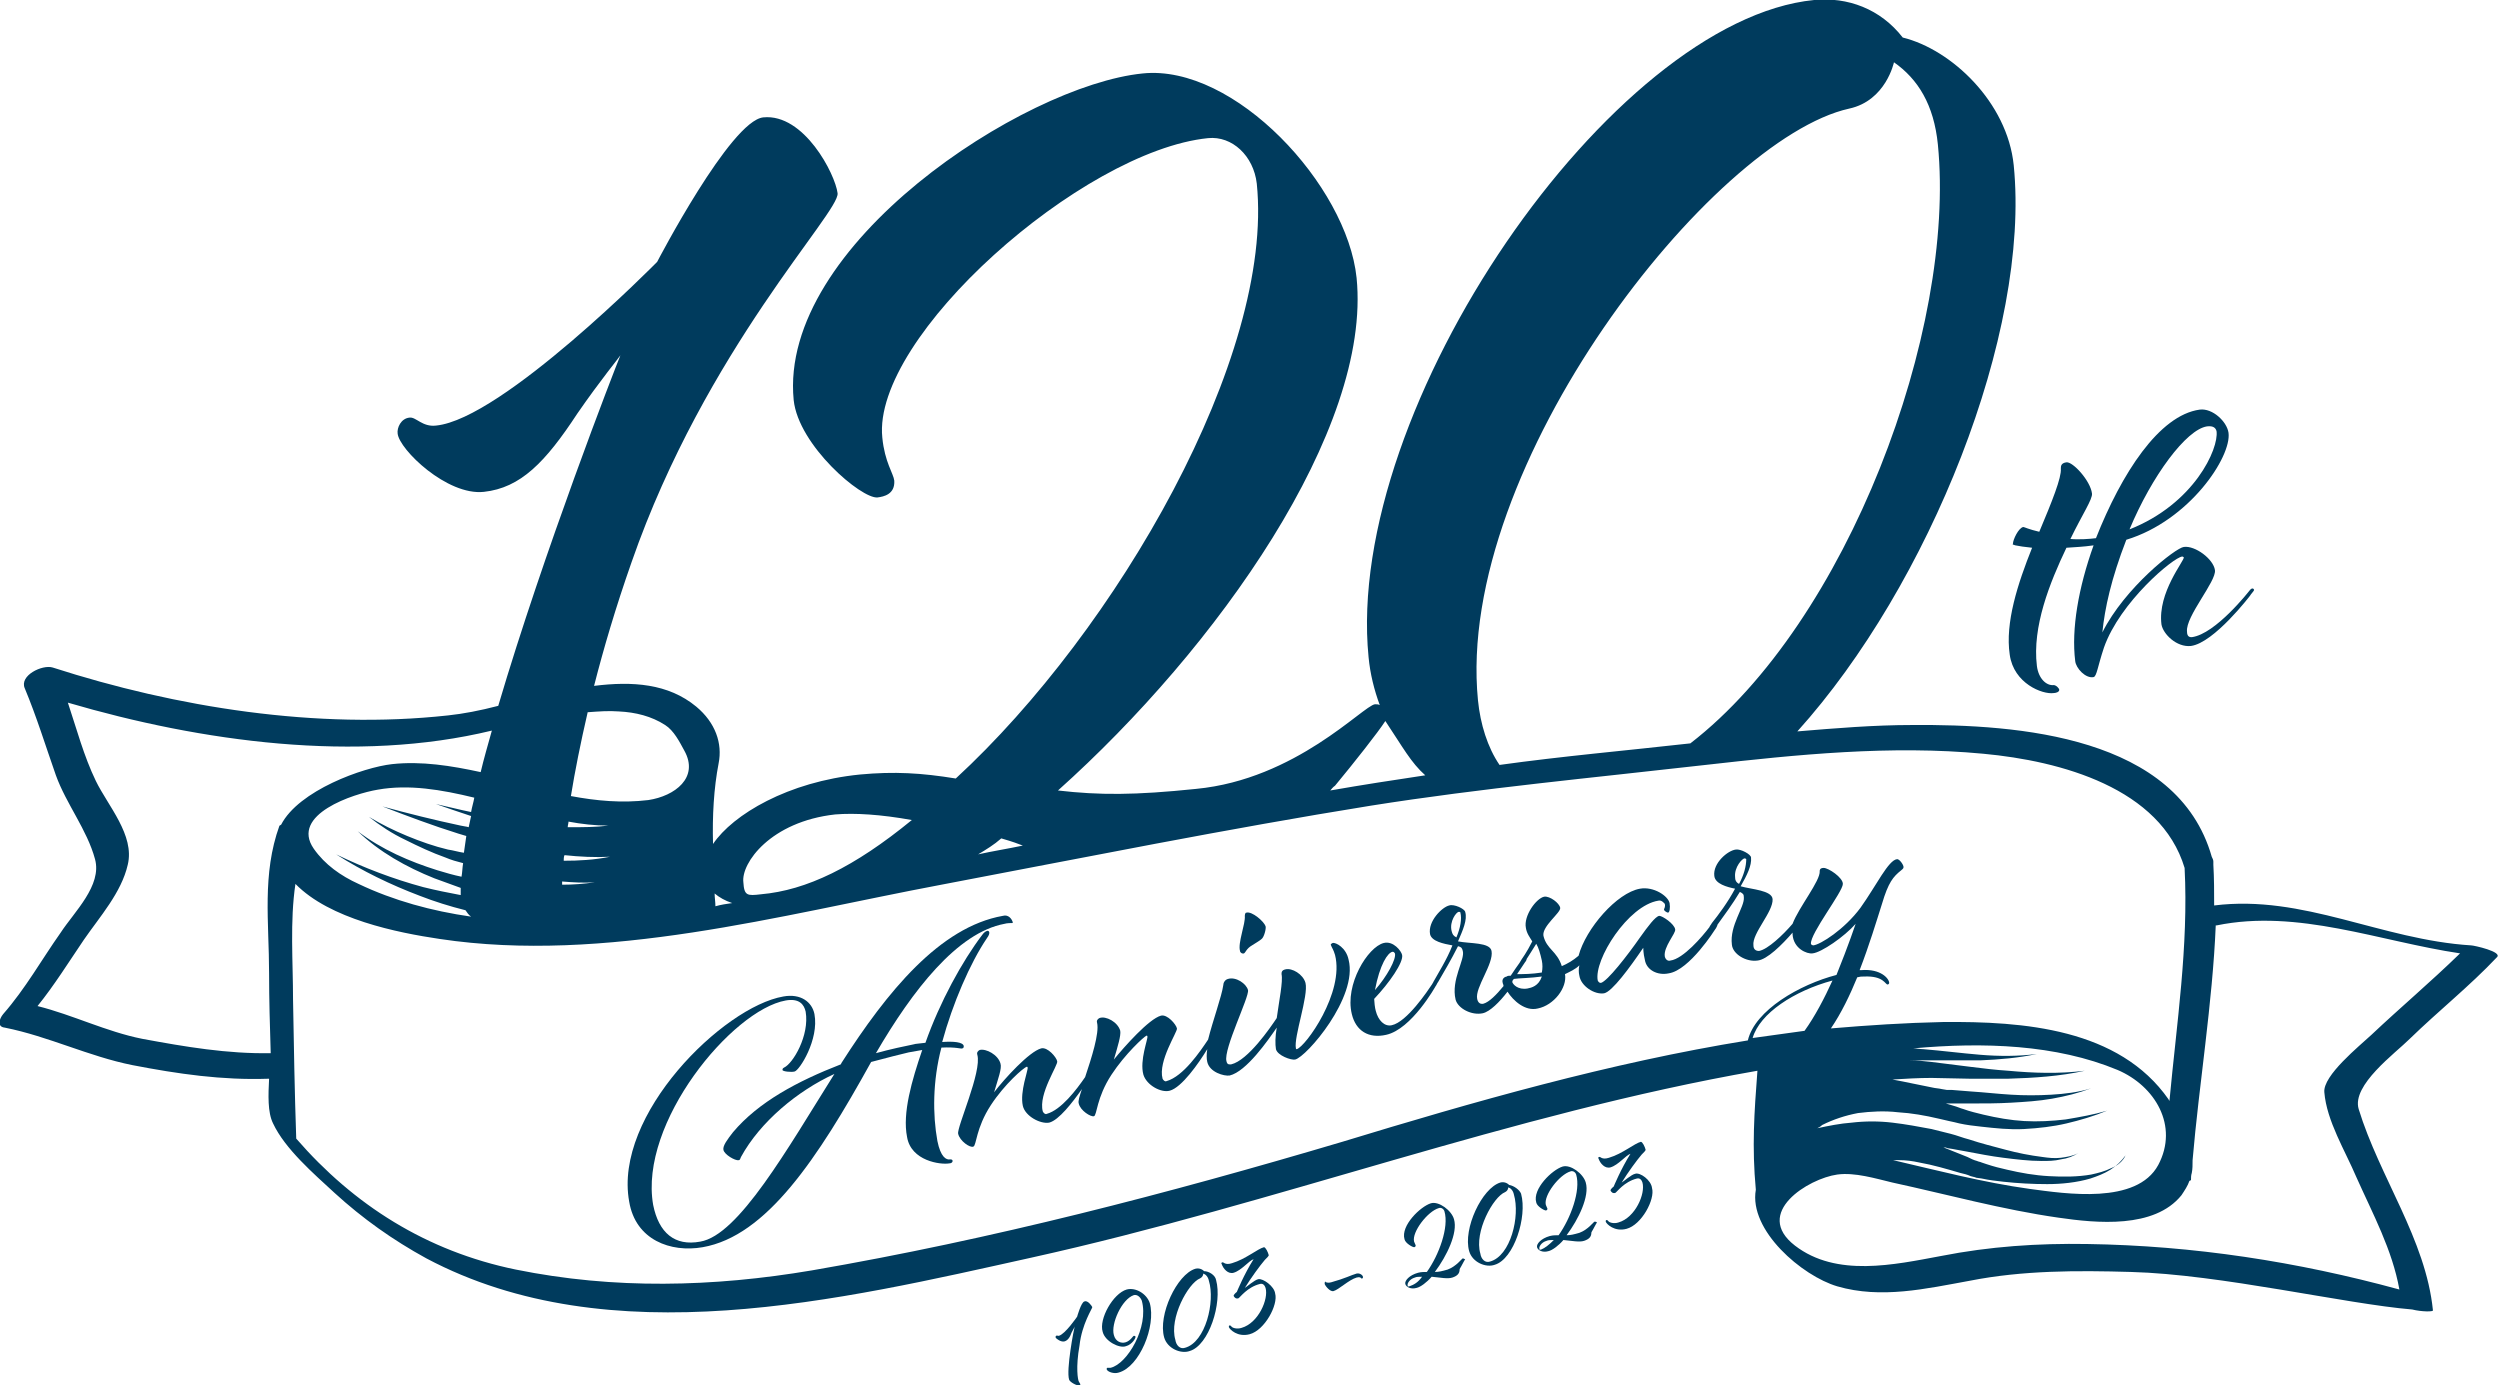 <?xml version="1.0" encoding="utf-8"?>
<!-- Generator: Adobe Illustrator 27.1.1, SVG Export Plug-In . SVG Version: 6.00 Build 0)  -->
<svg version="1.1" id="Napoleon_State_Bank" xmlns="http://www.w3.org/2000/svg" xmlns:xlink="http://www.w3.org/1999/xlink"
	 x="0px" y="0px" viewBox="0 0 313.1 173.5" style="enable-background:new 0 0 313.1 173.5;" xml:space="preserve">
<style type="text/css">
	.st0{fill:#003B5D;}
</style>
<g>
	<path class="st0" d="M252.4,68.3c0.5,0.1,1.1,0.2,2.1,0.3c-1.8,4.5-3.4,9.4-2.8,13.4c0.5,3.6,4.1,5,5.5,4.8c0.2,0,0.7-0.1,0.7-0.4
		c0-0.2-0.4-0.6-0.7-0.6c-0.9,0.1-1.9-0.8-2.1-2.4c-0.6-4.9,1.6-10.4,3.7-14.8c1.3-0.1,2-0.1,3.4-0.3c-1.9,5.3-2.8,10.5-2.3,14.5
		c0.1,0.9,1.3,2.2,2.3,2c0.4-0.1,0.5-1.3,1.3-3.7c2-5.7,8.7-11.3,9.8-11.4c0.1,0,0.2,0.1,0.2,0.1c0.1,0.4-3.3,4.4-2.8,8.4
		c0.2,1.2,1.9,2.9,3.7,2.7c2.9-0.4,7.4-6.3,7.4-6.3c0.1-0.2,0.5-0.6,0.5-0.7c0-0.1-0.1-0.2-0.2-0.2c-0.2,0-0.4,0.3-0.4,0.3
		s-4.2,5.4-7.2,5.8c-0.2,0-0.6,0-0.6-0.7c-0.2-1.9,3.7-6.3,3.5-7.7c-0.2-1.4-2.5-3.1-3.9-2.9c-1,0.1-7.4,5.1-10.2,10.7
		c0.3-3,1.1-6.7,3-11.6c7.9-2.4,13.2-10.4,12.8-13.4c-0.2-1.4-2-3.1-3.6-2.9c-5.1,0.7-9.8,8-13,16.1c-0.7,0.1-2.2,0.2-3.2,0.1
		c1.5-3.1,2.8-5,2.7-5.7c-0.2-1.6-2.4-4-3.2-3.9c-0.7,0.1-0.7,0.5-0.7,0.8c0.1,1.1-1.1,4.1-2.7,7.9c-1.3-0.3-1.9-0.6-2-0.6
		c-0.6,0.1-1.3,1.6-1.3,2.1C252,68.2,252.1,68.2,252.4,68.3z M276.4,53.4c0.8-0.1,1.1,0.2,1.2,0.6c0.3,2.2-2.8,9.1-10.9,12.3
		C269.5,59.6,273.8,53.8,276.4,53.4z"/>
	<path class="st0" d="M309.5,118.4c-11.3-0.7-21-6.4-32.2-5c0-1.7,0-3.4-0.1-5.1c0-0.1,0-0.3,0-0.4c0-0.2-0.1-0.4-0.2-0.6
		c-4.3-15.1-24.2-16.6-37.5-16.5c-4.8,0-9.6,0.4-14.4,0.8c16.5-18.3,29.2-49.9,27.1-70.9c-0.8-7.9-7.8-14.5-13.9-16
		c-2.8-3.6-6.9-5.1-11.1-4.7c-25.3,2.5-58.9,51-55.8,82.3c0.2,2.1,0.7,4.1,1.4,6c-0.2-0.1-0.4-0.1-0.6-0.1
		c-1.5,0.2-9.9,9.4-22.4,10.6c-7.7,0.8-12.1,0.8-17.3,0.2c19.9-17.8,39.3-45.2,37.4-64.2C168.7,23.2,154.6,8,143.1,9.2
		c-14.9,1.5-45.6,21.5-43.7,40.9c0.6,5.7,8.5,12.4,10.5,12.2c0.8-0.1,2.2-0.4,2.1-2.1c-0.1-0.9-1.2-2.3-1.5-5.4
		c-1.3-12.6,25-35.9,40.8-37.5c3-0.3,5.7,2.2,6.1,5.7c2.2,21.6-17.5,55.9-37.7,74.5c-4.3-0.7-7.7-0.9-12-0.5c-9,0.9-15.9,5-18.4,8.7
		c-0.1-3.5,0.1-7,0.7-10.1c0.5-2.5-0.4-5.1-2.8-7.1c-3.5-2.9-8-3.2-12.8-2.6c1.2-4.7,2.7-9.8,4.7-15.5c9.3-26.7,26.1-43.8,25.8-46.2
		s-4.2-10-9.3-9.5c-4.1,0.4-13.3,18.1-13.3,18.1S62.9,52.5,54.6,53.3c-1.7,0.2-2.5-1.1-3.3-1c-1.1,0.1-1.6,1.3-1.5,2
		c0.2,2,6.2,7.8,10.8,7.3c4.6-0.5,7.7-3.7,11.7-9.8c2.9-4.2,5.3-7.1,5.4-7.3c-0.7,1.7-9.6,24.6-15.3,43.9c-2.3,0.6-4.4,1-6.3,1.2
		c-16.4,1.8-34-1-49.5-6c-1.3-0.4-4.2,1-3.5,2.6c1.5,3.6,2.6,7.2,3.9,10.9c1.3,3.6,3.9,6.8,4.9,10.5c0.9,3.3-2.6,6.6-4.3,9.2
		c-2.4,3.4-4.4,7-7.2,10.2c-0.5,0.6-0.8,1.6,0.2,1.7c5.5,1.1,10.5,3.6,16,4.7c5.7,1.1,11.2,1.9,17,1.7c0,0,0,0,0.1,0
		c-0.1,2-0.2,4.2,0.5,5.6c1.5,3.2,5.1,6.3,7.7,8.7c3.5,3.2,7.3,5.9,11.5,8.2c23,12.2,51.9,5.2,75.8-0.1c30.7-6.8,60-18,90.9-23.4
		c-0.4,5.3-0.7,9.5-0.2,14.9c0,0,0,0,0,0c-0.9,5.1,5.8,10.8,10.2,12.1c5.5,1.6,11.1,0.3,16.6-0.7c6.6-1.3,13.4-1.3,20.2-1.1
		c11.2,0.3,26.8,4,35.2,4.7c1.2,0.3,2.7,0.3,2.6,0.1c0,0,0,0,0,0c-0.9-8.9-6.7-16.7-9.3-25.2c-0.9-3,4.6-7,6.4-8.8
		c3.6-3.5,7.5-6.6,10.9-10.2C313.5,119.2,309.8,118.4,309.5,118.4z M219.5,130c0.9-3.1,5.2-5.9,10-7.2c-1,2.2-2.2,4.5-3.5,6.3
		C223.8,129.4,221.7,129.7,219.5,130z M264.4,146.3c-0.8,0.4-1.6,0.6-2.5,0.8c-1.7,0.3-3.5,0.3-5.3,0.2c-1.8-0.1-3.5-0.4-5.2-0.8
		c-0.9-0.2-1.7-0.4-2.6-0.7l-0.6-0.2c-0.2-0.1-0.4-0.1-0.6-0.2c-0.4-0.1-0.8-0.3-1.2-0.5c-1-0.4-2-0.8-3-1.2c0.2,0,0.3,0,0.5,0.1
		c0.8,0.1,1.6,0.3,2.3,0.4c1.6,0.3,3.1,0.6,4.7,0.8c1.6,0.2,3.2,0.4,4.8,0.4c0.8,0,1.6,0,2.4-0.2c0.8-0.1,1.6-0.4,2.2-0.8
		c-0.7,0.4-1.5,0.5-2.2,0.6c-0.8,0.1-1.6,0-2.3-0.1c-1.6-0.2-3.1-0.5-4.6-0.9c-1.5-0.4-3.1-0.8-4.6-1.3c-0.8-0.2-1.5-0.5-2.3-0.7
		c-0.4-0.1-0.8-0.2-1.2-0.3l-1.2-0.3c-1.6-0.3-3.2-0.6-4.9-0.8c-1.7-0.2-3.4-0.2-5.1,0c-1.4,0.1-2.9,0.4-4.3,0.7
		c0.2-0.1,0.4-0.2,0.6-0.4c1.4-0.7,2.9-1.2,4.5-1.5c1.6-0.2,3.3-0.3,5-0.1c1.7,0.1,3.4,0.4,5.1,0.8l1.3,0.3c0.5,0.1,0.9,0.2,1.3,0.3
		c0.9,0.2,1.8,0.3,2.7,0.4c1.8,0.2,3.6,0.4,5.4,0.3c1.8-0.1,3.6-0.3,5.3-0.7c1.7-0.4,3.4-0.9,5.1-1.6c-1.7,0.5-3.4,0.8-5.2,1.1
		c-1.7,0.2-3.5,0.3-5.2,0.2c-1.7-0.1-3.4-0.4-5.1-0.8c-0.8-0.2-1.7-0.4-2.5-0.7c-0.4-0.1-0.8-0.3-1.2-0.4l-1-0.3l0.3,0
		c0.1,0,0.2,0,0.3,0l2.5,0c1.7,0,3.4,0,5.1-0.1c1.7-0.1,3.4-0.2,5.1-0.5c1.7-0.3,3.3-0.7,4.9-1.3c-1.6,0.5-3.3,0.7-5,0.8
		c-1.7,0.1-3.4,0.1-5,0c-1.7-0.1-3.4-0.3-5-0.4l-2.5-0.2c-0.1,0-0.2,0-0.3,0l-0.3,0l-0.6-0.1c-0.4-0.1-0.8-0.1-1.2-0.2
		c-1.6-0.3-3.3-0.7-5-1c1.6-0.1,3.3-0.2,4.9-0.2l4.8,0.1c1.6,0,3.2,0,4.8,0c3.2-0.1,6.5-0.3,9.6-1c-3.2,0.4-6.4,0.3-9.6,0
		c-1.6-0.1-3.2-0.3-4.8-0.5l-4.8-0.6c-0.9-0.1-1.8-0.2-2.7-0.2c0.6,0,1.1,0,1.7,0c2.4,0,4.7,0,7.1,0c2.4-0.1,4.8-0.3,7.1-0.8
		c-2.3,0.3-4.7,0.3-7.1,0.1c-2.4-0.2-4.7-0.5-7.1-0.7c-0.4,0-0.9-0.1-1.3-0.1c8.8-0.8,17.9-0.5,25.6,2.7c4.7,2,7.7,7,5.1,11.9
		c-2.7,5-11.6,3.6-16.1,3c-5.8-0.8-11.5-2.3-17.1-3.6c0.3,0,0.6,0,0.8,0c0.8,0,1.6,0.1,2.5,0.3c1.7,0.3,3.4,0.8,5.1,1.3
		c0.4,0.1,0.9,0.2,1.3,0.4c0.3,0.1,0.5,0.1,0.7,0.2l0.7,0.1c0.9,0.2,1.8,0.3,2.7,0.4c1.8,0.2,3.7,0.3,5.5,0.3c1.8,0,3.7-0.2,5.4-0.7
		c0.9-0.3,1.7-0.6,2.5-1.1c0.8-0.5,1.4-1.1,1.9-1.8C265.9,145.4,265.2,146,264.4,146.3z M231.6,13.6c4.6-1,5.6-5.8,5.6-5.8
		c3,2.1,5,5.3,5.5,10.3c2.3,23.2-11.3,59.8-31,75c-8,0.9-16,1.6-23.9,2.7c-1.5-2.2-2.4-5.1-2.7-8.1
		C182.2,58.3,214.5,17.4,231.6,13.6z M173.5,90.3c2.2,3.3,3.2,5.2,5,6.8c-4,0.6-7.9,1.2-11.9,1.9c0.2-0.2,0.3-0.4,0.6-0.6
		C169.6,95.5,172.6,91.7,173.5,90.3z M125.4,105c1.4,0.4,2.2,0.7,2.7,0.9c-1.9,0.4-3.8,0.7-5.6,1.1
		C123.5,106.4,124.5,105.8,125.4,105z M104.6,102c2.5-0.2,5.7,0,9.6,0.7c-7.2,5.9-13.2,8.8-18.9,9.3c-1.7,0.2-2.1,0.2-2.2-1.5
		C92.8,108.1,96.5,102.9,104.6,102z M91.7,113.1c-0.7,0.1-1.4,0.2-2.1,0.4c0-0.5-0.1-1.1-0.1-1.6C90.1,112.4,90.8,112.8,91.7,113.1z
		 M47.3,98.9c3.9-0.7,8,0,12.1,1c-0.1,0.6-0.3,1.2-0.4,1.8c-1.5-0.3-3-0.7-4.4-1c1.4,0.5,2.9,1,4.4,1.5c-0.1,0.5-0.2,0.9-0.3,1.4
		c-0.3-0.1-0.6-0.1-1-0.2c-3.3-0.7-6.5-1.5-9.8-2.4c3.1,1.2,6.3,2.4,9.5,3.4c0.3,0.1,0.7,0.2,1,0.3c-0.1,0.7-0.2,1.4-0.3,2.1
		c-0.7-0.1-1.3-0.3-2-0.4c-1.7-0.4-3.4-1-5.1-1.7c-1.7-0.7-3.3-1.5-4.8-2.4c1.4,1.1,2.9,2.1,4.6,2.9c1.6,0.8,3.3,1.6,5,2.2
		c0.7,0.3,1.4,0.5,2.2,0.7c-0.1,0.6-0.1,1.2-0.2,1.7c-1-0.2-2-0.5-3-0.8c-3.5-1.1-7-2.6-10-4.9c2.7,2.6,6.1,4.5,9.6,5.9
		c1.1,0.4,2.2,0.8,3.3,1.2c0,0.3,0,0.6,0,0.9c-1.6-0.3-3.1-0.6-4.7-1c-3.7-1-7.4-2.4-10.9-4.1c3.3,2.1,6.8,3.8,10.5,5.2
		c1.8,0.7,3.7,1.3,5.7,1.8c0.2,0.3,0.4,0.6,0.7,0.8c-4.9-0.7-9.7-2-14.1-4.1c-2.2-1-4.2-2.4-5.6-4.4C36.3,102,44.3,99.4,47.3,98.9z
		 M70.4,110.4c1.3,0.1,2.7,0.2,4.1,0.1c-1.4,0.2-2.7,0.3-4.1,0.3C70.4,110.7,70.4,110.6,70.4,110.4z M70.6,107.8
		c0-0.2,0-0.5,0.1-0.7c1.9,0.2,3.8,0.3,5.7,0.2C74.4,107.7,72.5,107.8,70.6,107.8z M71.4,103.6c-0.1,0-0.2,0-0.3,0
		c0-0.2,0.1-0.5,0.1-0.7c1.6,0.3,3.3,0.5,5,0.5C74.6,103.6,73,103.6,71.4,103.6z M77.5,89.1c2.1,0.1,4.1,0.6,5.8,1.7
		c1.1,0.7,1.8,2.1,2.4,3.2c1.9,3.4-1.2,5.7-4.5,6.2c-3.3,0.4-6.5,0.1-9.7-0.5c0.5-3.1,1.2-6.6,2.1-10.5C75,89.1,76.2,89,77.5,89.1z
		 M17.8,130.1c-4.5-0.9-8.7-3-13.1-4.1c2.1-2.6,3.9-5.5,5.8-8.3c2-2.9,4.7-5.9,5.5-9.4c0.9-3.7-2.5-7.4-4-10.5
		c-1.5-3.1-2.4-6.5-3.5-9.8c16.7,4.9,36.2,7.6,53.1,3.5c-0.5,1.8-1,3.5-1.4,5.2c-3.7-0.8-7.4-1.4-11.1-1c-3.6,0.4-11.7,3.3-13.9,7.6
		c-0.1,0-0.1,0.1-0.2,0.1c-2.2,6.1-1.3,12.1-1.3,18.5c0,3.3,0.1,6.6,0.2,9.9c0,0,0,0,0,0.1C28.5,132,23.2,131.1,17.8,130.1z
		 M101.7,159.1c-12.4,2.1-24.8,2.4-37.1-0.1c-11.2-2.3-20.3-8.1-27.5-16.4c-0.2-5.8-0.3-11.6-0.4-17.4c0-4.8-0.4-9.8,0.3-14.5
		c4.3,4.4,12.7,6.1,18.1,6.9c20.7,3.1,42.6-3,62.8-6.8c17.9-3.4,35.8-7,53.8-9.9c13.9-2.2,27.9-3.5,41.9-5.1
		c11.5-1.3,23.2-2.5,34.8-1.4c9.7,0.9,22.2,4.3,25.2,14.3c0.5,9.8-1,19.5-1.9,29.2c0-0.1-0.1-0.1-0.1-0.2
		c-6.2-8.9-18.2-9.8-28.3-9.7c-4.7,0.1-9.3,0.4-14,0.8c1.3-1.9,2.4-4.2,3.3-6.4c0.4-0.1,0.5-0.1,0.9-0.1c2.4-0.1,2.6,1,2.9,1
		c0.1,0,0.2-0.1,0.2-0.2c0-0.5-1-1.8-3.5-1.6l-0.2,0c1.2-3.1,2.1-6.1,2.8-8.3c0.8-2.7,1.4-3.4,2.4-4.2c0.1-0.1,0.3-0.2,0.3-0.4
		c0-0.3-0.5-1-0.8-1c-1.1,0.1-2.6,3.3-4.6,6.1c-2,2.7-5,4.6-5.9,4.7c-0.1,0-0.3-0.1-0.3-0.2c-0.1-1.3,4-6.5,4-7.5c0-0.8-1.8-2-2.4-2
		c-0.5,0-0.5,0.3-0.5,0.4c0.1,1.2-2.6,4.5-3.4,6.6c-1.2,1.4-3.1,3.2-4.2,3.4c-0.4,0-0.7-0.2-0.7-0.7c-0.2-1.5,2.5-4.2,2.4-5.8
		c-0.1-1.1-2.6-1.2-4-1.6c0.8-1.4,1.4-2.6,1.3-3.6c0-0.4-1.3-1.1-1.9-1c-1,0.1-2.9,1.7-2.7,3.3c0.1,1,1.6,1.4,2.6,1.6
		c-0.9,1.7-2.1,3.3-2.9,4.3c-0.1,0.2-0.3,0.4-0.3,0.5c-0.9,1.2-3.3,4-4.9,4.2c-0.3,0.1-0.6-0.1-0.7-0.5c-0.2-1.2,1.4-2.9,1.3-3.4
		c-0.1-0.7-1.6-1.7-2-1.7c-0.5,0.1-1.4,1.3-2.4,2.7c-1.6,2.3-4.1,5.5-4.9,5.7c-0.2,0-0.3-0.1-0.4-0.3c-0.5-2.6,3.8-9.4,7.6-10
		c0.4-0.1,0.7,0.3,0.8,0.4c0.1,0.4-0.1,0.6-0.1,0.7c0,0.2,0.4,0.4,0.5,0.4c0.2,0,0.3-0.6,0.2-1.2c-0.2-0.9-2-2.1-3.7-1.8
		c-2.9,0.5-6.8,5-7.7,8.4c-0.7,0.6-1.4,1-2.1,1.3c-0.6-1.9-1.9-2.1-2.3-3.8c-0.2-1.2,2.2-2.9,2.1-3.5c-0.1-0.6-1.3-1.5-2-1.4
		c-1,0.2-2.6,2.4-2.3,3.9c0.1,0.7,0.5,1.2,0.8,1.7c-0.7,1.4-1.3,2.2-1.3,2.2c-0.1,0.2-0.2,0.3-0.3,0.5c-0.3,0.4-0.7,1-1.1,1.6
		c-0.2,0-0.4,0-0.5,0.1c-0.5,0.1-0.6,0.5-0.5,0.8c0,0.1,0.1,0.2,0.1,0.4c-0.9,1.1-1.8,2-2.5,2.2c-0.4,0.1-0.7-0.1-0.8-0.6
		c-0.3-1.4,2.1-4.4,1.8-6c-0.2-1.1-2.7-0.9-4.2-1.2c0.6-1.4,1.2-2.7,0.9-3.7c-0.1-0.4-1.4-1-2-0.8c-0.9,0.2-2.7,2-2.4,3.6
		c0.2,0.9,1.7,1.2,2.8,1.4c-0.7,1.8-1.8,3.5-2.4,4.6c0,0.1-0.1,0.1-0.1,0.2c-0.6,0.9-3.2,4.8-5.1,5.2c-0.9,0.2-1.7-0.6-2-1.8
		c-0.1-0.3-0.2-1.2-0.2-1.5c1.9-2,3.7-4.6,3.5-5.5c-0.1-0.5-1.1-1.8-2.3-1.5c-2,0.5-4.9,5.2-4,8.9c0.5,2.1,2.1,3.1,4.3,2.6
		c3.2-0.7,6.2-6.1,6.2-6.1c0.1-0.1,0.2-0.4,0.3-0.5c0.7-1.2,1.7-2.9,2.5-4.5c0.4,0.1,0.5,0.2,0.6,0.6c0.3,1.1-1.5,3.6-0.9,6.1
		c0.3,1.1,2,2,3.4,1.7c0.9-0.2,2.1-1.4,3.1-2.7c0.7,1.1,2.2,2.5,3.8,2.1c2-0.4,3.7-2.6,3.4-4.3c0.6-0.3,1.3-0.6,1.8-1.1
		c-0.1,0.4-0.1,0.9,0,1.3c0.2,1.3,1.9,2.4,3.1,2.2c1-0.2,3.2-3.2,4.9-5.7c0,0,0,0.7,0.2,1.5c0.2,1.3,1.6,2,3,1.7
		c2.6-0.4,5.8-5.5,5.8-5.5c0.1-0.1,0.3-0.5,0.3-0.6c0,0,0,0,0,0c0.8-1.1,1.9-2.6,2.8-4.1c0.4,0.2,0.5,0.3,0.5,0.7
		c0.1,1.2-1.8,3.5-1.5,5.9c0.1,1.2,1.8,2.2,3.2,2c1.2-0.1,3.1-2,4.4-3.5c0,0.1,0,0.1,0,0.2c0.1,1.8,1.8,2.5,2.5,2.4
		c1.1-0.1,4-2.1,5.4-3.7c0,0-0.9,2.7-2.4,6.4c-4.6,1.2-10.2,4.4-11.1,8.2c-17.3,2.8-34.4,7.7-50.8,12.7
		C146.2,149.5,124.3,155.2,101.7,159.1z M217.8,110.7c-0.4-0.2-0.5-0.5-0.5-0.9c-0.1-1.2,0.9-2.3,1.2-2.3c0.1,0,0.2,0.1,0.2,0.1
		C218.7,108.5,218.4,109.6,217.8,110.7z M189.6,122.6c0.6-0.1,2.1-0.1,3.5-0.3c-0.4,1.2-1.3,1.4-1.8,1.5c-1.2,0.2-1.8-0.5-1.9-0.8
		C189.4,122.8,189.5,122.7,189.6,122.6z M190,122c0.6-0.9,1-1.5,1-1.5c0.1-0.1,0.2-0.3,0.2-0.4c0.3-0.5,0.6-0.9,1.2-1.9
		c0.3,0.5,0.5,1.2,0.7,2.1c0.1,0.5,0.1,1,0,1.5C191.8,122,190.8,122,190,122z M182.4,117.4c-0.4-0.2-0.5-0.4-0.6-0.8
		c-0.3-1.2,0.6-2.4,0.9-2.4c0.1,0,0.2,0,0.2,0.1C183.1,115.1,182.9,116.2,182.4,117.4z M172.2,124c0.6-3.2,1.6-4.7,2.2-4.8
		c0.2,0,0.2,0.1,0.3,0.2C174.9,120.1,173.7,122.3,172.2,124z M297,129.6c-1.5,1.4-6.1,5.1-5.9,7.2c0.3,3.6,2.6,7.3,4,10.6
		c2.1,4.7,4.5,9.1,5.4,14.1c-12.8-3.5-25.8-5.5-39.1-5.7c-6.2-0.1-12.2,0.3-18.3,1.5c-5.9,1.1-13.1,2.7-18.3-1.3
		c-5.3-4.1,1.7-8.4,5.3-8.9c2.2-0.3,4.8,0.5,6.9,1c6.9,1.5,13.8,3.4,20.8,4.4c4.8,0.7,12,1.4,15.4-2.8c0.4-0.6,0.8-1.2,1-1.8
		l0.2-0.1c0-0.3,0-0.6,0.1-0.9c0.1-0.5,0.1-1,0.1-1.6c0.8-9.4,2.5-19.7,2.9-29.4c0.1,0,0.1,0,0.1,0c10.2-2.1,20.4,2,30.5,3.5
		C304.4,123,300.6,126.2,297,129.6z"/>
	<path class="st0" d="M136.8,163.7c-0.1-0.2-0.6-0.9-1-0.7c-0.4,0.1-0.9,1.9-0.9,1.9s-1.5,2.2-2.3,2.4c-0.2,0-0.3-0.1-0.3,0
		c-0.1,0-0.1,0.1-0.1,0.2c0.1,0.2,0.7,0.6,1.1,0.5c0.4-0.1,0.7-0.5,0.9-1.1c0.2-0.4,0.4-0.7,0.4-0.8c-0.1,0.3-1.1,5.5-0.7,6.7
		c0.1,0.3,1,0.8,1.3,0.7c0.1,0,0.1-0.1,0.1-0.1c0-0.1-0.1-0.2-0.2-0.4c-0.1-0.2-0.4-1.7,0.1-4.5
		C135.5,165.8,136.8,163.9,136.8,163.7z"/>
	<path class="st0" d="M141.1,161.5c-1.7,0.5-3.5,3.7-3,5.3c0.3,1.2,2.1,2.1,2.9,1.8c0.8-0.2,1.3-1.1,1.2-1.2c0-0.1-0.1-0.1-0.2-0.1
		c-0.1,0-0.4,0.6-1,0.8c-0.6,0.2-1.3-0.1-1.5-0.9c-0.4-1.4,1-4.5,2.5-5c0.4-0.1,0.8,0.2,1,0.7c0.9,3.3-1.8,7.9-3.9,8.4
		c-0.1,0-0.4,0-0.4,0c-0.1,0-0.1,0.1-0.1,0.2c0.1,0.3,0.9,0.6,1.5,0.4c2.6-0.7,4.7-5.8,3.9-8.7C143.6,162,142.2,161.2,141.1,161.5z"
		/>
	<path class="st0" d="M150.8,159.2c-0.3-0.3-0.7-0.4-1.1-0.3c-2.3,0.7-4.7,5.8-3.9,8.6c0.4,1.4,2.1,2.1,3.2,1.7
		c2.4-0.7,4.1-6,3.3-8.9C152.2,159.7,151.4,159.2,150.8,159.2z M148.4,168.8c-0.6,0.2-1.1-0.3-1.2-1c-0.8-2.7,1.6-7.1,3.1-7.7
		c0.4-0.2,0.4-0.6,0.4-0.6c0.3,0.1,0.6,0.4,0.7,0.9C152.2,163,151,168.1,148.4,168.8z"/>
	<path class="st0" d="M157.6,160.2c-0.5,0.1-1.5,1-1.7,1.1c0.8-1.3,1.9-2.8,2.5-3.5c0.3-0.3,0.5-0.5,0.5-0.6c-0.1-0.4-0.4-1-0.6-1
		c-0.8,0.2-2.3,1.5-4,2c-0.9,0.3-1.1-0.2-1.2-0.1c-0.1,0-0.2,0.1-0.1,0.2c0.2,0.6,0.8,1.3,1.5,1.1c1-0.3,1.9-1.5,2.5-1.7
		c-1.2,1.9-2.1,4.1-2.1,4.1s-0.4,0.3-0.4,0.5c0.1,0.2,0.3,0.4,0.6,0.3c0.2-0.1,1.1-1.4,2.7-1.8c0.4-0.1,0.6,0.2,0.7,0.5
		c0.4,1.4-0.9,4.4-3,5c-0.6,0.2-1.2,0-1.3-0.2c-0.1-0.1-0.1-0.1-0.2-0.1c-0.1,0-0.1,0.1-0.1,0.2c0.1,0.3,1.1,1.3,2.6,0.9
		c1.9-0.5,3.6-3.7,3.2-5.1C159.6,161.1,158.2,160.1,157.6,160.2z"/>
	<path class="st0" d="M169.9,159.5c-0.7,0.2-1.4,0.6-3.2,1.1c-0.4,0.1-0.5,0-0.6,0c-0.1,0-0.1-0.1-0.1-0.1c-0.1,0-0.1,0.2-0.1,0.3
		c0.1,0.3,0.7,1,1.1,0.9c0.7-0.2,1.9-1.4,2.9-1.7c0.4-0.1,0.5,0,0.6,0.1c0,0,0.1,0.1,0.1,0c0.1,0,0.1-0.1,0.1-0.2
		C170.7,159.8,170.4,159.4,169.9,159.5z"/>
	<path class="st0" d="M183.2,157.6c-0.1,0-0.8,1-1.9,1.4c-0.7,0.2-1.1,0.3-1.6,0.3c1.5-2,2.9-4.9,2.4-6.6c-0.3-1.1-1.9-2.3-2.9-2
		c-1.3,0.4-3.8,2.8-3.3,4.5c0.1,0.5,1,1,1.2,1c0.1,0,0.2-0.1,0.2-0.2c0-0.1-0.1-0.2-0.2-0.5c-0.3-1.2,1.7-3.8,3.1-4.2
		c0.3-0.1,0.6,0.1,0.7,0.4c0.6,2-0.7,5.5-2.2,7.6c-0.4,0-0.7,0-1.1,0.1c-1.1,0.3-1.7,1-1.6,1.4c0.1,0.4,0.7,0.7,1.4,0.5
		c0.5-0.1,1.3-0.7,1.9-1.4c1.1,0.1,2,0.3,2.6,0.1c0.6-0.2,0.9-0.5,0.9-1c0-0.1,0.1-0.2,0.2-0.4c0.2-0.4,0.5-0.9,0.5-0.9
		C183.4,157.7,183.3,157.6,183.2,157.6z M176.5,161.1c-0.2,0-0.2,0.1-0.2-0.1c-0.1-0.2,0.2-0.8,0.9-1c0.2-0.1,0.5-0.1,0.9-0.1
		C177.6,160.6,177.1,160.9,176.5,161.1z"/>
	<path class="st0" d="M189,148.4c-0.3-0.3-0.7-0.4-1.1-0.3c-2.3,0.7-4.7,5.8-3.9,8.6c0.4,1.4,2.1,2.1,3.2,1.7c2.4-0.7,4.1-6,3.3-8.9
		C190.3,149,189.6,148.5,189,148.4z M186.6,158c-0.6,0.2-1.1-0.3-1.2-1c-0.8-2.7,1.6-7.1,3.1-7.7c0.4-0.2,0.4-0.6,0.4-0.6
		c0.3,0.1,0.6,0.4,0.7,0.9C190.4,152.3,189.2,157.3,186.6,158z"/>
	<path class="st0" d="M199.7,153c-0.1,0-0.8,1-1.9,1.4c-0.7,0.2-1.1,0.3-1.6,0.3c1.5-2,2.9-4.9,2.4-6.6c-0.3-1.1-1.9-2.3-2.9-2
		c-1.3,0.4-3.8,2.8-3.3,4.5c0.1,0.5,1,1,1.2,1c0.1,0,0.2-0.1,0.2-0.2c0-0.1-0.1-0.2-0.2-0.5c-0.3-1.2,1.7-3.8,3.1-4.2
		c0.3-0.1,0.6,0.1,0.7,0.4c0.6,2-0.7,5.5-2.2,7.6c-0.4,0-0.7,0-1.1,0.1c-1.1,0.3-1.7,1-1.6,1.4c0.1,0.4,0.7,0.7,1.4,0.5
		c0.5-0.1,1.3-0.7,1.9-1.4c1.1,0.1,2,0.3,2.6,0.1c0.6-0.2,0.9-0.5,0.9-1c0-0.1,0.1-0.2,0.2-0.4c0.2-0.4,0.5-0.9,0.5-0.9
		C199.9,153,199.8,153,199.7,153z M193,156.5c-0.2,0-0.2,0.1-0.2-0.1c-0.1-0.2,0.2-0.8,0.9-1c0.2-0.1,0.5-0.1,0.9-0.1
		C194,155.9,193.5,156.3,193,156.5z"/>
	<path class="st0" d="M204.8,147c-0.5,0.1-1.5,1-1.7,1.1c0.8-1.3,1.9-2.8,2.5-3.5c0.3-0.3,0.5-0.5,0.5-0.6c-0.1-0.4-0.4-1-0.6-1
		c-0.8,0.2-2.3,1.5-4,2c-0.9,0.3-1.1-0.2-1.2-0.1c-0.1,0-0.2,0.1-0.1,0.2c0.2,0.6,0.8,1.3,1.5,1.1c1-0.3,1.9-1.5,2.5-1.7
		c-1.2,1.9-2.1,4.1-2.1,4.1s-0.4,0.3-0.4,0.5c0.1,0.2,0.3,0.4,0.6,0.3c0.2-0.1,1.1-1.4,2.7-1.8c0.4-0.1,0.6,0.2,0.7,0.5
		c0.4,1.4-0.9,4.4-3,5c-0.6,0.2-1.2,0-1.3-0.2c-0.1-0.1-0.1-0.1-0.2-0.1s-0.1,0.1-0.1,0.2c0.1,0.3,1.1,1.3,2.6,0.9
		c1.9-0.5,3.6-3.7,3.2-5.1C206.8,147.8,205.4,146.8,204.8,147z"/>
	<path class="st0" d="M119,145.2c-0.5,0.1-1.2-0.3-1.6-2.3c-0.6-3.3-0.6-7.5,0.5-11.7c1.9-0.1,2.5,0.2,2.6,0.1
		c0.2,0,0.2-0.2,0.2-0.3c-0.1-0.5-1.3-0.6-2.7-0.5c1.3-4.8,3.5-9.9,5.6-13c0.3-0.4,0.3-0.6,0.3-0.7c0-0.1-0.1-0.3-0.3-0.2
		c-0.1,0-0.4,0.2-0.6,0.5c-2.5,3.3-5.3,8.4-7.1,13.5c-0.7,0.1-1.2,0.1-1.5,0.2c-1,0.2-2.9,0.6-4.7,1.1c4.6-7.9,10.2-15.1,16.1-16.2
		c0.3-0.1,0.9-0.1,1-0.1c0,0,0.1-0.1,0-0.2c-0.1-0.3-0.5-0.9-1.2-0.7c-7.9,1.4-14.5,9.5-20.2,18.4l-0.1,0.2
		c-5.4,2.1-10.3,4.7-13.5,8.5c-0.7,0.9-1.3,1.7-1.2,2.2c0.1,0.6,1.5,1.4,1.9,1.3c0.2,0,0.2-0.2,0.3-0.4c2.4-4.4,7.1-8.3,11.7-10.4
		c-5.9,9.4-12,20.2-16.8,21c-3.2,0.6-5.2-1.1-5.9-4.6c-1.8-10.3,9.9-24.4,16.6-25.6c1.7-0.3,2.3,0.5,2.5,1.4c0.5,3-1.6,6.5-2.7,7
		c-0.2,0.1-0.2,0.2-0.2,0.3c0,0.2,1.1,0.3,1.5,0.2c0.6-0.1,3.1-4,2.5-7.2c-0.3-1.5-1.7-2.6-3.9-2.2c-7.5,1.3-21.3,14.8-19.3,25.7
		c0.8,4.8,5.2,6.4,9.2,5.7c8-1.4,14.4-11.1,21.1-23.2c1.9-0.5,3.8-1,4.7-1.2c0.6-0.1,1.2-0.2,1.7-0.3c-1.3,3.8-2.5,7.9-1.9,10.9
		c0.5,3,4.2,3.5,5.3,3.3c0.2,0,0.4-0.1,0.4-0.3C119.3,145.2,119.1,145.2,119,145.2z"/>
	<path class="st0" d="M155.3,119.1c0,0.2,0.3,0.4,0.5,0.3c0.2-0.1,0.3-0.6,1-1c0.3-0.2,1-0.6,1.2-0.8c0.3-0.2,0.6-1.3,0.5-1.6
		c-0.2-0.6-1.7-1.9-2.4-1.7c-0.2,0-0.2,0.4-0.2,0.4C156,115.7,155,118.1,155.3,119.1z"/>
	<path class="st0" d="M166.9,118.1c-0.2,0.1-0.3,0.2-0.2,0.3c0.1,0.3,0.3,0.5,0.5,1.2c1.2,4.7-3.7,11.5-4.8,11.8c0,0-0.1,0-0.1-0.1
		c-0.3-1.4,1.6-6.6,1.2-8.2c-0.3-1.1-1.7-1.9-2.5-1.7c-0.5,0.1-0.5,0.4-0.5,0.6c0.2,0.9-0.3,3.3-0.6,5.5c-0.8,1.2-3.6,5.3-5.7,5.8
		c-0.2,0-0.5,0.1-0.6-0.4c-0.4-1.5,2.9-8.1,2.7-8.9c-0.2-0.8-1.5-1.7-2.5-1.4c-0.4,0.1-0.6,0.5-0.6,0.8c-0.2,1.4-1.3,4.4-1.9,6.8
		c-1,1.5-3.1,4.6-5.2,5.2c-0.2,0.1-0.4-0.1-0.5-0.3c-0.6-2.2,1.9-5.9,1.8-6.3c-0.1-0.5-1.2-1.8-2-1.6c-1.5,0.4-4.6,3.9-5.9,5.5
		c0.5-1.7,0.9-3,0.8-3.6c-0.3-1.1-1.8-1.9-2.6-1.6c-0.2,0.1-0.4,0.3-0.3,0.6c0.3,1.3-0.7,4.4-1.5,6.8c-1.1,1.6-3,4.1-4.8,4.6
		c-0.2,0.1-0.4-0.1-0.5-0.3c-0.6-2.2,2-5.9,1.8-6.3c-0.1-0.5-1.2-1.8-2-1.6c-1.5,0.4-4.6,3.8-5.9,5.5c0.5-1.7,1-3,0.8-3.6
		c-0.3-1.1-1.8-1.9-2.6-1.7c-0.2,0.1-0.4,0.3-0.3,0.6c0.6,2.1-2.6,9.1-2.4,9.9c0.2,0.9,1.5,1.8,1.9,1.6c0.4-0.1,0.3-2.3,2.2-5.2
		c1.7-2.6,4.1-4.7,4.5-4.8c0,0,0.1,0,0.1,0.1c0.1,0.3-1,3-0.6,4.8c0.3,1.3,2.2,2.3,3.3,2.1c1.2-0.3,2.9-2.5,4.1-4.2
		c-0.3,0.9-0.5,1.5-0.4,1.8c0.2,0.9,1.5,1.7,1.9,1.6c0.4-0.1,0.3-2.3,2.2-5.2c1.7-2.6,4.1-4.8,4.4-4.9c0,0,0.1,0,0.1,0.1
		c0.1,0.3-1,3-0.5,4.8c0.4,1.3,2.2,2.3,3.3,2c1.5-0.4,3.6-3.4,4.7-5.2c-0.1,0.6-0.1,1.2,0,1.6c0.3,1.3,2.1,1.8,2.8,1.7
		c2.1-0.5,4.8-4.4,5.9-6c-0.2,1.1-0.2,2.1-0.1,2.7c0.2,0.8,1.9,1.4,2.4,1.3c1.4-0.3,7.9-7.8,6.7-12.5
		C168.6,118.7,167.3,118,166.9,118.1z"/>
</g>
</svg>
